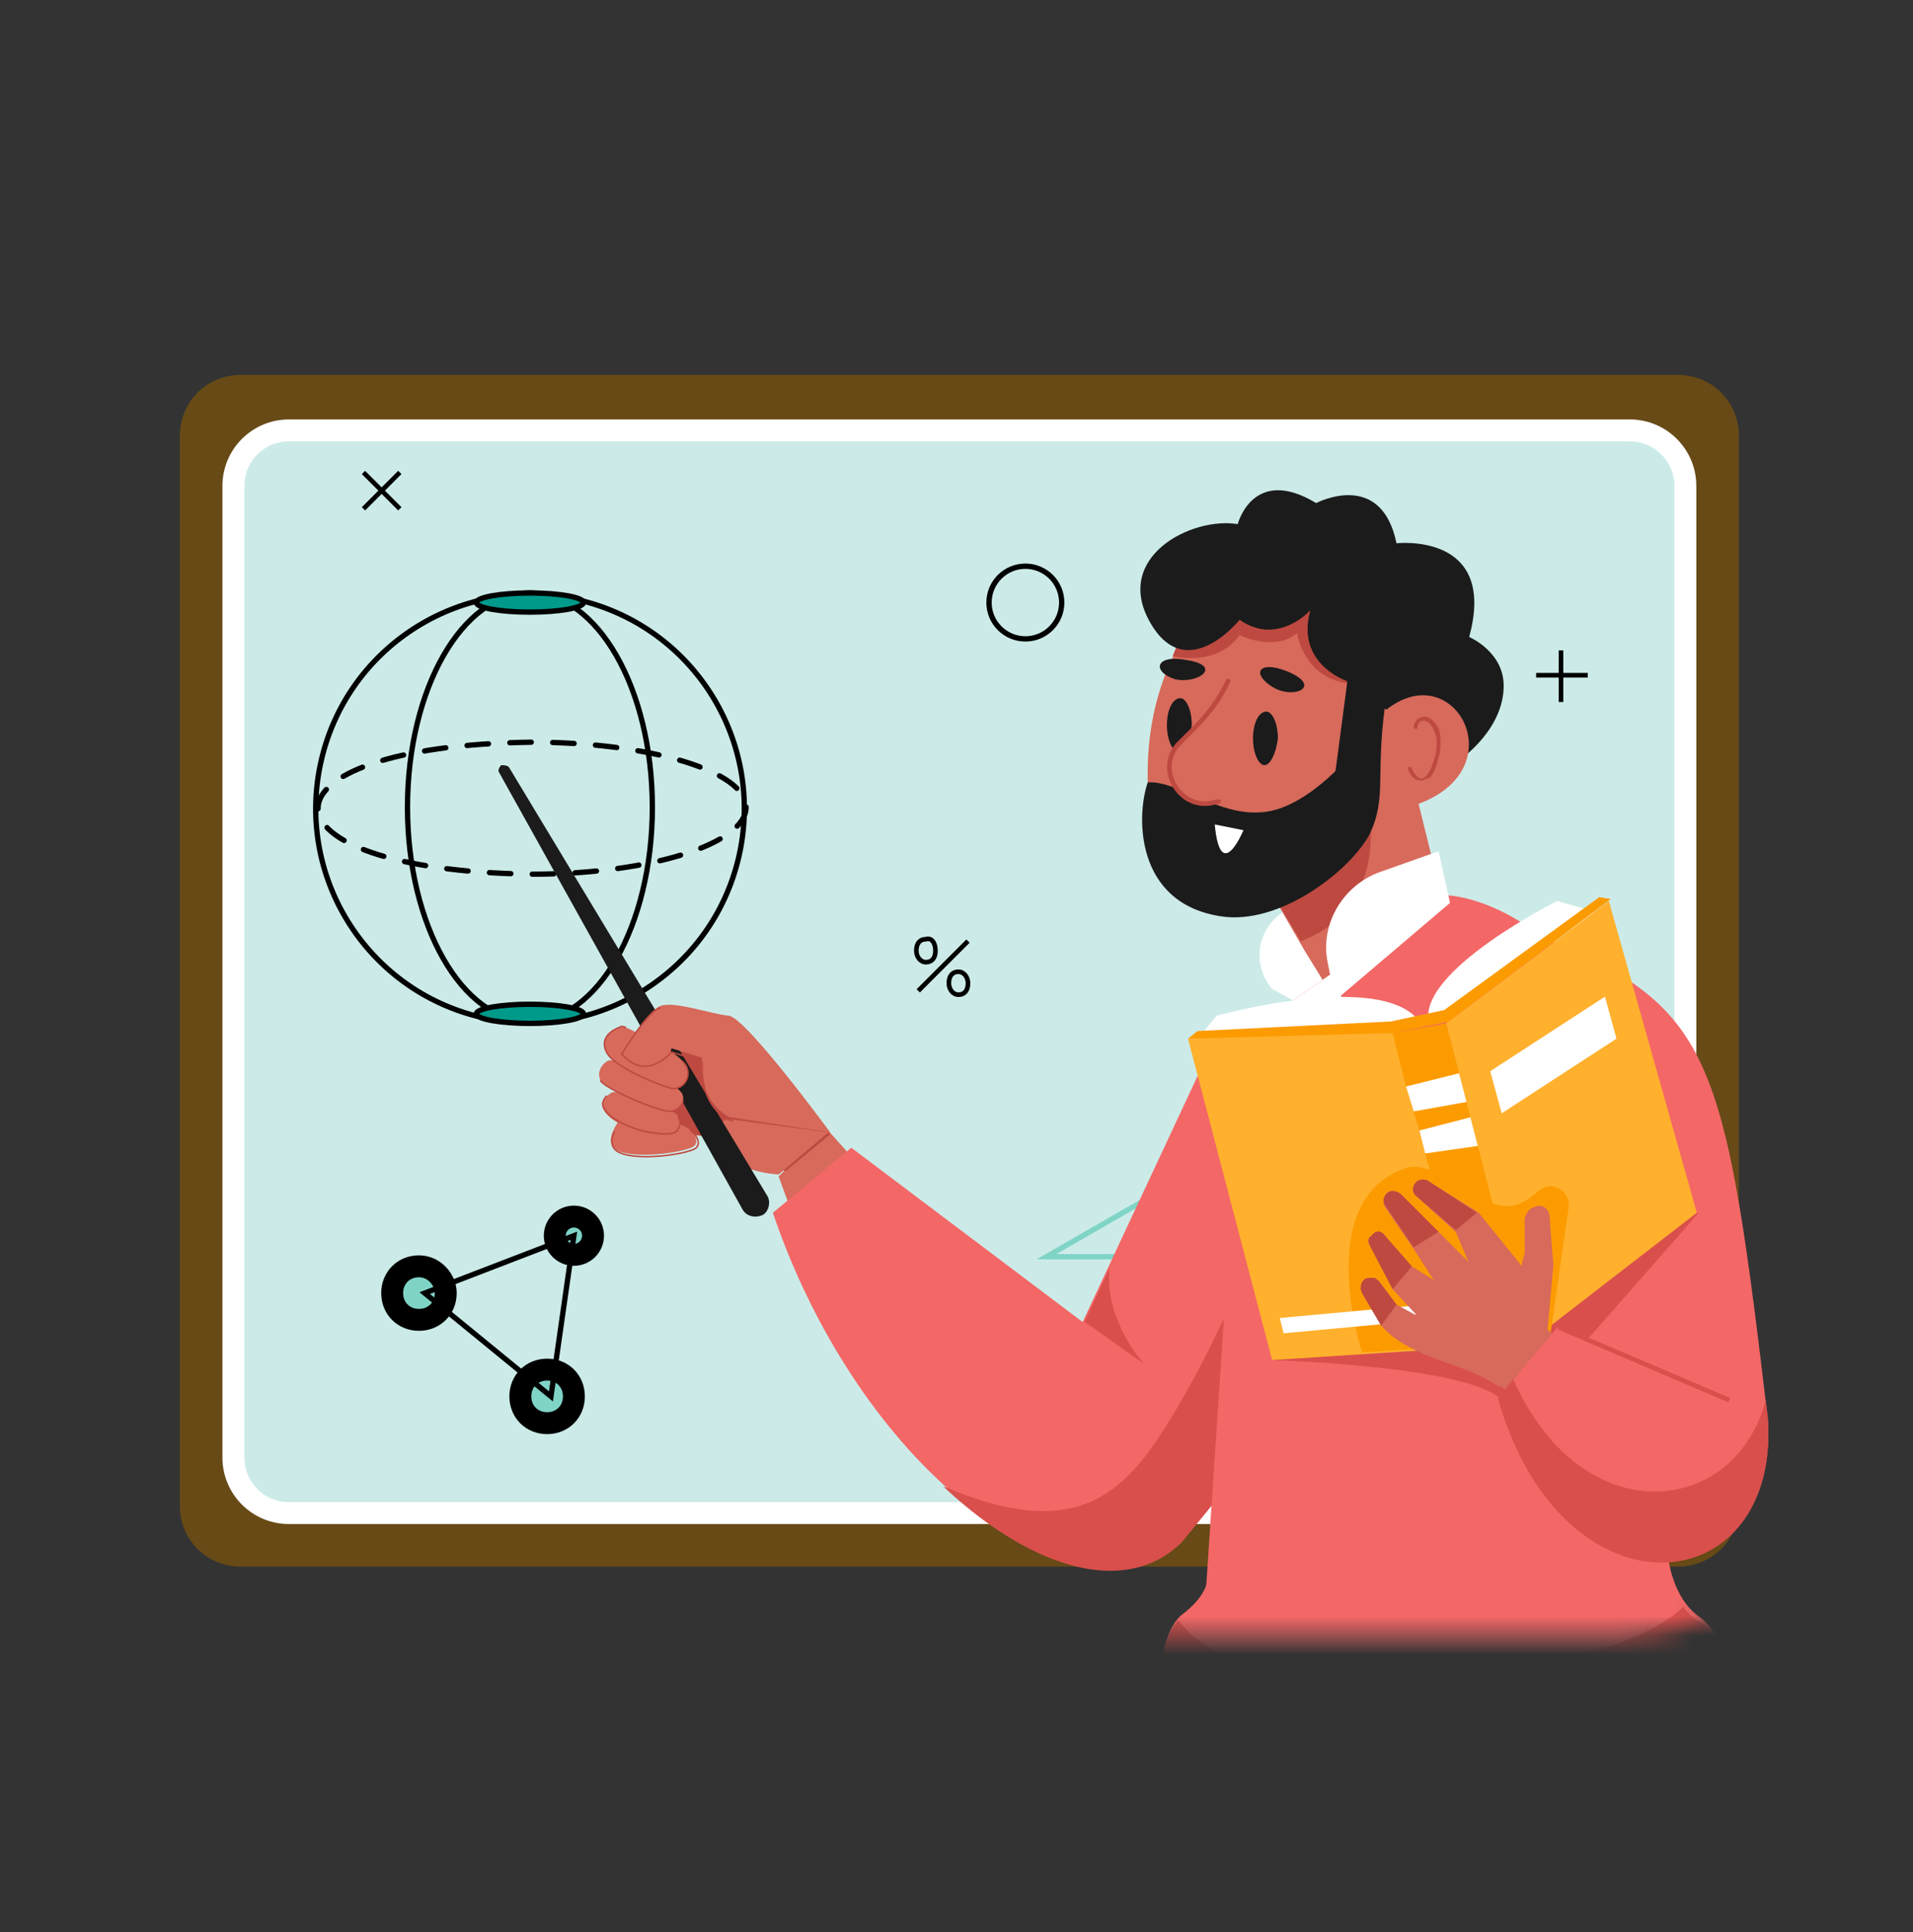 <svg width="100" height="101" viewBox="0 0 100 101" fill="none" xmlns="http://www.w3.org/2000/svg">
<rect x="0" y="0" width="100" height="101" fill="#333333" stroke="none"/>
<mask id="mask0_1290_8810" style="mask-type:luminance" maskUnits="userSpaceOnUse" x="5" y="15" width="90" height="71">
<path d="M85.2 85.5H14.8C9.4 85.5 5 81.1 5 75.7V25.3C5 19.9 9.4 15.5 14.8 15.5H85.1C90.5 15.5 94.9 19.9 94.9 25.3V75.6C95 81.1 90.6 85.5 85.2 85.5Z" fill="white"/>
</mask>
<g mask="url(#mask0_1290_8810)">
<path d="M87.7 81.9H12.6C10.8 81.9 9.4 80.5 9.4 78.7V22.8C9.4 21 10.8 19.6 12.6 19.6H87.7C89.5 19.6 90.9 21 90.9 22.8V78.7C90.9 80.5 89.5 81.9 87.7 81.9Z" fill="#674A16"/>
<path d="M85.2 79.1H15.1C13.5 79.1 12.2 77.8 12.2 76.2V25.4C12.2 23.8 13.5 22.5 15.1 22.5H85.2C86.8 22.5 88.1 23.8 88.1 25.4V76.1C88.2 77.8 86.8 79.1 85.2 79.1Z" fill="#CCEBE8" stroke="white" stroke-width="1.146" stroke-miterlimit="10"/>
<path d="M38.604 44.862C40.033 38.843 36.312 32.806 30.294 31.377C24.275 29.948 18.238 33.669 16.809 39.687C15.38 45.706 19.101 51.743 25.119 53.172C31.138 54.601 37.175 50.88 38.604 44.862Z" stroke="black" stroke-width="0.278" stroke-miterlimit="10"/>
<path d="M39 42.2C39 44.1 34 45.7 27.8 45.7C12.9 45.5 12.9 39 27.8 38.8C33.9 38.8 39 40.3 39 42.2Z" stroke="black" stroke-width="0.278" stroke-miterlimit="10" stroke-linecap="round" stroke-dasharray="1.12 1.12"/>
<path d="M27.701 53.4C31.235 53.4 34.101 48.386 34.101 42.2C34.101 36.014 31.235 31 27.701 31C24.166 31 21.301 36.014 21.301 42.2C21.301 48.386 24.166 53.4 27.701 53.4Z" stroke="black" stroke-width="0.278" stroke-miterlimit="10"/>
<path d="M27.7 32C29.247 32 30.5 31.776 30.5 31.5C30.5 31.224 29.247 31 27.7 31C26.154 31 24.9 31.224 24.9 31.5C24.9 31.776 26.154 32 27.7 32Z" fill="#009A8B" stroke="black" stroke-width="0.278" stroke-miterlimit="10"/>
<path d="M27.7 53.5C29.247 53.5 30.5 53.276 30.5 53C30.5 52.724 29.247 52.5 27.7 52.5C26.154 52.5 24.9 52.724 24.9 53C24.9 53.276 26.154 53.5 27.7 53.5Z" fill="#009A8B" stroke="black" stroke-width="0.278" stroke-miterlimit="10"/>
<path d="M48 51.799L50.6 49.199" stroke="black" stroke-width="0.242" stroke-miterlimit="10"/>
<path d="M48.9 49.7C48.9 50.099 48.7 50.3 48.4 50.3C48.1 50.3 47.9 49.999 47.9 49.7C47.9 49.3 48.1 49.099 48.4 49.099C48.7 48.999 48.9 49.3 48.9 49.7Z" stroke="black" stroke-width="0.242" stroke-miterlimit="10"/>
<path d="M50.601 51.4C50.601 51.8 50.401 52 50.101 52C49.801 52 49.601 51.7 49.601 51.4C49.601 51 49.801 50.8 50.101 50.8C50.401 50.8 50.601 51.1 50.601 51.4Z" stroke="black" stroke-width="0.242" stroke-miterlimit="10"/>
<path d="M80.3 35.299H83" stroke="black" stroke-width="0.242" stroke-miterlimit="10"/>
<path d="M81.6 33.999V36.699" stroke="black" stroke-width="0.242" stroke-miterlimit="10"/>
<path d="M19 26.599L20.9 24.699" stroke="black" stroke-width="0.242" stroke-miterlimit="10"/>
<path d="M19 24.699L20.9 26.599" stroke="black" stroke-width="0.242" stroke-miterlimit="10"/>
<path d="M53.6 33.4C54.65 33.4 55.5 32.549 55.5 31.5C55.5 30.45 54.65 29.6 53.6 29.6C52.551 29.6 51.7 30.45 51.7 31.5C51.7 32.549 52.551 33.4 53.6 33.4Z" stroke="black" stroke-width="0.278" stroke-miterlimit="10"/>
<path d="M62 61.499L54.7 65.699H62V61.499Z" stroke="#7FD4C6" stroke-width="0.278" stroke-miterlimit="10"/>
<path d="M30 65.6C30.552 65.6 31 65.152 31 64.6C31 64.047 30.552 63.6 30 63.6C29.448 63.6 29 64.047 29 64.6C29 65.152 29.448 65.6 30 65.6Z" fill="#7FD4C6" stroke="black" stroke-width="1.146" stroke-miterlimit="10"/>
<path d="M30 73C30 73.8 29.4 74.4 28.6 74.4C27.8 74.4 27.2 73.8 27.2 73C27.2 72.2 27.8 71.6 28.6 71.6C29.4 71.6 30 72.2 30 73Z" fill="#7FD4C6" stroke="black" stroke-width="1.146" stroke-miterlimit="10"/>
<path d="M23.3 67.599C23.3 68.399 22.7 68.999 21.9 68.999C21.1 68.999 20.5 68.399 20.5 67.599C20.5 66.799 21.1 66.199 21.9 66.199C22.7 66.199 23.3 66.899 23.3 67.599Z" fill="#7FD4C6" stroke="black" stroke-width="1.146" stroke-miterlimit="10"/>
<path d="M22.2 67.6L30 64.6L28.8 73L22.2 67.6Z" stroke="black" stroke-width="0.278" stroke-miterlimit="10"/>
</g>
<mask id="mask1_1290_8810" style="mask-type:luminance" maskUnits="userSpaceOnUse" x="5" y="15" width="90" height="71">
<path d="M85.2 85.5H14.8C9.4 85.5 5 81.1 5 75.7V25.3C5 19.9 9.4 15.5 14.8 15.5H85.1C90.5 15.5 94.9 19.9 94.9 25.3V75.6C95 81.1 90.6 85.5 85.2 85.5Z" fill="white"/>
</mask>
<g mask="url(#mask1_1290_8810)">
<mask id="mask2_1290_8810" style="mask-type:luminance" maskUnits="userSpaceOnUse" x="-7" y="-1" width="123" height="123">
<path d="M115.2 -0.1H-6.1V121.2H115.2V-0.1Z" fill="white"/>
</mask>
<g mask="url(#mask2_1290_8810)">
<path d="M43.2 59L46.6 62.8L42.9 67.5L40.7 61.5L43.2 59Z" fill="#D76A5B"/>
<path d="M41.1 61.2L43.4 59.3L34.5 52.7L33.7 59L36.8 59.4C36.8 59.4 38.8 61.2 41.1 61.2Z" fill="#BD4940"/>
<path d="M38.1 58.5C38.1 58.5 37.3 58.7 36.8 59.3C36.8 59.3 37.8 61.2 40.7 61.4L43.3 59.2L38.1 58.5Z" fill="#D76A5B"/>
<path d="M26.6 40.1L40.1 62.5C40.3 62.8 40.2 63.3 39.9 63.5C39.5 63.7 39 63.6 38.8 63.2L26.1 40.4C26 40.3 26.1 40.1 26.2 40C26.3 40 26.5 40 26.6 40.1Z" fill="#1B1B1B"/>
<path d="M32.5 58.399C32.5 58.399 31.3 59.799 32.4 60.199C33.5 60.599 36 60.199 36.3 59.899C36.6 59.599 36.2 58.799 35.1 58.699C34 58.599 32.5 58.399 32.5 58.399Z" fill="#D76A5B"/>
<path d="M33.5 59.2C31.9 58.7 31.5 58.1 31.5 57.8C31.5 57.5 31.9 57 32.2 57.1C32.5 57.2 35.3 58 35.4 58.3C35.5 58.6 35.6 58.8 35.4 59.2C35.1 59.5 33.5 59.2 33.5 59.2Z" fill="#D76A5B"/>
<path d="M33.4 55.999C32.4 55.499 32 55.3 31.7 55.499C31.4 55.7 31.2 56.099 31.4 56.499C31.6 56.9 34.4 58.099 35 58.099C35.5 58.099 36.1 57.4 35.4 56.9C34.7 56.499 33.4 55.999 33.4 55.999Z" fill="#D76A5B"/>
<path d="M34 54.4C33.3 54 32.7 53.6 32.4 53.7C32.1 53.8 31.3 54.2 31.7 55C32.1 55.8 34.4 56.7 35.1 56.9C35.8 57 36.3 56.1 35.7 55.5C35.2 54.9 34 54.4 34 54.4Z" fill="#D76A5B"/>
<path d="M32.7 53.7C32.6 53.7 32.5 53.6 32.4 53.7C32.1 53.8 31.3 54.2 31.7 55C32.1 55.8 34.4 56.7 35.1 56.9C35.8 57 36.3 56.1 35.7 55.5" stroke="#BD4940" stroke-width="0.077" stroke-miterlimit="10" stroke-linecap="round"/>
<path d="M31.399 56.5C31.599 56.9 34.399 58.1 34.999 58.1C35.299 58.1 35.599 57.9 35.699 57.6" stroke="#BD4940" stroke-width="0.077" stroke-miterlimit="10" stroke-linecap="round"/>
<path d="M35.5 58.4C35.6 58.6 35.6 58.8 35.4 59.1C35.1 59.5 33.5 59.1 33.5 59.1C31.9 58.6 31.5 58 31.5 57.7C31.5 57.6 31.6 57.4 31.7 57.3" stroke="#BD4940" stroke-width="0.077" stroke-miterlimit="10" stroke-linecap="round"/>
<path d="M32.1 59.2C31.9 59.6 31.9 60.1 32.5 60.3C33.6 60.7 36.1 60.3 36.4 60C36.6 59.8 36.5 59.4 36.1 59.1" stroke="#BD4940" stroke-width="0.077" stroke-miterlimit="10" stroke-linecap="round"/>
<path d="M43.4 59.2C43.4 59.2 39 53.2 38.1 53.1C37.1 53 35.2 52.3 34.5 52.6C33.8 52.9 32.5 55 32.5 55C32.5 55 32.7 55.7 33.9 55.5C35.1 55.3 35.1 54.8 35.1 54.8L36.7 55.3C36.7 55.3 36.3 57.3 38.1 58.4L43.4 59.2Z" fill="#D76A5B"/>
<path d="M38.3 58.6C38.3 58.6 36.6 58.2 36.7 55.5L35.1 55C35.1 55 33.8 56.6 32.5 55.1C32.5 55.1 33.9 52.8 34.5 52.7" stroke="#BD4940" stroke-width="0.077" stroke-miterlimit="10" stroke-linecap="round"/>
<path d="M54.2 74.4L59.7 78.6L61.7 80.1C63.9 77.4 65.8 75.1 67.4 72.8C70 69.1 71.8 65.3 72.9 58.9C73.4 56.2 71.7 53.5 69 52.9C67.9 52.6 66.8 52.7 65.7 53.1C64.6 53.5 63.7 54.3 63 55.4L56.6 69.1L55.3 71.9L54.2 74.4Z" fill="#F36767"/>
<path d="M56.7 69.1L59.8 71.3C59.8 71.3 57.7 69 58 66.3L56.7 69.1Z" fill="#D94F4C"/>
<path d="M40.4 63.4C42.4 69.3 45.7 74.3 49.3 77.6C52.5 80.6 55.8 82.2 58.5 82C59.8 81.9 60.9 81.4 61.8 80.5L60.7 76.7L60.3 75.3L59.1 71L44.5 60L40.4 63.4Z" fill="#F36767"/>
<path d="M49.3 77.7C52.5 80.7 55.8 82.3 58.5 82.1C59.8 82 60.9 81.5 61.8 80.6C64 77.9 65.9 75.6 67.5 73.3L66.8 62.3C66.8 62.3 63.8 70.4 60.4 75.4C58 78.9 55.2 80.2 49.3 77.7Z" fill="#D94F4C"/>
<path d="M67.6 52.3L66.5 51.7C65.4 50.4 65.7 48.5 67.2 47.6L69.5 46.3L71.6 51L67.6 52.3Z" fill="white"/>
<path d="M64.8 43.701L65.6 45.201L68.2 49.701L69.8 52.301L76.4 51.101L71.7 32.101L64.8 43.701Z" fill="#D76A5B"/>
<path d="M72.4 45.6C72.4 45.6 66.7 47.2 64.8 47.5C62.7 47.9 60.6 46.4 60.3 44.3C59.9 41.4 59.7 38.5 60.9 35.3C61.6 33.4 62.8 31.9 64.5 30.9C65.2 30.4 66 30.1 66.8 29.9L67.3 29.8C67.5 29.7 67.8 29.7 68 29.7C68.6 29.6 69.2 29.6 69.8 29.7C70.4 29.7 70.9 29.9 71.4 30.1C73.5 31 74.7 33.3 74.3 35.6L73.9 37.6L72.4 45.6Z" fill="#D76A5B"/>
<path d="M61.3 34.3C61.3 34.3 63.6 34.9 64.8 33.2C64.8 33.2 66.6 34.1 67.8 33.1C67.8 33.1 68.1 35.3 70.3 35.7C72.6 36.1 70.5 30.9 70.5 30.9L63.8 30.8L61.7 33.3L61.3 34.3Z" fill="#BD4940"/>
<path d="M61 37.9C61 38.7 61.3 39.3 61.6 39.3C61.9 39.3 62.2 38.7 62.3 37.9C62.3 37.1 62 36.5 61.7 36.5C61.3 36.5 61 37.1 61 37.9Z" fill="#1B1B1B"/>
<path d="M65.6 45.2L68 49.2C72.8 47.4 71.5 42 71.5 42L65.6 45.2Z" fill="#BD4940"/>
<path d="M70.4 35.6C70.4 35.6 67.7 34.7 68.5 31.9C68.5 31.9 66.8 33.8 64.8 32.4C64.8 32.4 62 35.9 60.1 32.5C58.2 29.1 62.3 27 64.7 27.4C64.7 27.4 65.5 24.3 68.8 26.3C68.8 26.3 72.2 24.5 73 28.4C73 28.4 78.3 27.8 76.8 33.3C76.8 33.3 78.7 34.1 78.6 36C78.5 38.3 76.2 39.8 76.2 39.8L70.4 35.6Z" fill="#1B1B1B"/>
<path d="M70.399 39.9C74.799 31 81.399 41.5 71.999 42.5L70.399 39.9Z" fill="#D76A5B"/>
<path d="M64.499 82.3L80.699 81.5H81.199H81.399L85.299 81.9C85.299 81.9 85.199 76.5 85.499 68.5C85.599 64.9 86.299 61.1 85.399 57.2C82.899 46.9 74.799 46.5 75.299 46.9L66.599 53C66.199 54.2 64.999 56.7 64.499 59.5C64.499 59.7 64.399 59.9 64.399 60.1C64.299 60.8 64.199 61.6 64.199 62.3C64.199 62.5 64.199 62.7 64.199 63C64.199 63.3 64.199 63.7 64.299 64C64.599 65.9 65.499 67.9 67.399 69.6V69.7L64.499 82.3Z" fill="#F36767"/>
<path d="M70.6 50.2L69.2 55.5L67.6 52.3L70.6 50.2Z" fill="white"/>
<path d="M62.6 89.8L87.7 89.2C87.9 84.4 83.6 62.6 82.5 57.7L70.9 66.7L64.3 64L62.6 89.8Z" fill="#F36767"/>
<path d="M63.1 82.7C63.1 82.7 63 83.5 61.8 84.4C60.6 85.3 59.9 89.4 62.7 89.8C65.4 90.2 88.2 89.6 89.5 89C90.7 88.4 90.3 85.5 88.8 84.5C87.4 83.5 87.2 81.4 87.2 81.4L63.1 82.7Z" fill="#F36767"/>
<path d="M82.3 49.7C89.6 53.1 90.3 56.3 92.4 74.1L83.2 73.2C83.2 73.2 75.2 60.8 74.6 54.7C74.4 53.4 74.6 46.1 82.3 49.7Z" fill="#F36767"/>
<path d="M70.5 35.101L69.8 40.401L70.8 40.301L72.4 37.001L70.5 35.101Z" fill="#1B1B1B"/>
<path d="M70.299 39.8C70.299 39.8 68.4 42 66.4 42.4C63.9 42.9 61.7 40.8 59.999 40.9C59.4 42.6 59.3 47.2 63.8 47.9C66.9 48.4 70.6 45.5 71.6 43.6C72.499 41.7 71.9 40.6 72.4 36.9L70.299 39.8Z" fill="#1B1B1B"/>
<path d="M64.2 35.601C63.5 37.101 62.5 38.001 61.7 38.801C60.4 40.001 61.5 42.201 63.2 42.001L63.7 41.901" fill="#D76A5B"/>
<path d="M64.2 35.601C63.5 37.101 62.5 38.001 61.7 38.801C60.4 40.001 61.5 42.201 63.2 42.001L63.7 41.901" stroke="#BD4940" stroke-width="0.242" stroke-miterlimit="10" stroke-linecap="round"/>
<path d="M65 43.401L63.5 43.101C63.8 46.301 65 43.401 65 43.401Z" fill="white"/>
<path d="M65.5 38.6C65.5 39.4 65.8 40 66.1 40C66.4 40 66.7 39.4 66.8 38.6C66.8 37.8 66.5 37.2 66.2 37.2C65.8 37.2 65.5 37.8 65.5 38.6Z" fill="#1B1B1B"/>
<path d="M67.299 35.1C65.799 34.5 65.399 35.2 66.499 35.9C67.599 36.6 69.199 35.9 67.299 35.1Z" fill="#1B1B1B"/>
<path d="M61.999 34.501C60.399 34.2 60.199 35.1 61.399 35.501C62.599 35.8 63.999 34.8 61.999 34.501Z" fill="#1B1B1B"/>
<path d="M69.799 52.3L69.399 50.3C68.999 48.3 70.199 46.3 72.099 45.6L75.199 44.5L75.799 47.2L69.799 52.3Z" fill="white"/>
<path d="M89.4 89.1C88.2 89.7 65.4 90.2 62.6 89.9C60 89.5 60.5 85.9 61.6 84.7C62.9 86.5 66.1 88 73.2 87.7C82.8 87.3 86.5 85.4 88 84C88.2 84.3 88.4 84.5 88.7 84.7C90.2 85.5 90.6 88.5 89.4 89.1Z" fill="#D94F4C"/>
<path d="M74.4 40.8H74.3C73.9 40.8 73.7 40.5 73.6 40.2C73.6 40.1 73.6 40.1 73.7 40.1C73.8 40.1 73.8 40.1 73.8 40.2C73.9 40.4 74.1 40.7 74.3 40.7C74.4 40.7 74.5 40.6 74.6 40.5C74.8 40.3 74.9 39.9 75 39.6C75.1 39.3 75.1 39 75.1 38.7C75.1 38.5 75 38.2 74.8 37.9C74.7 37.8 74.5 37.6 74.3 37.7C74.2 37.7 74.1 37.9 74.1 38C74.1 38.1 74.1 38.1 74 38.1C73.9 38.1 73.9 38.1 73.9 38C73.9 37.8 74.1 37.5 74.3 37.5C74.5 37.4 74.8 37.5 75 37.8C75.3 38.1 75.3 38.5 75.3 38.7C75.3 39 75.3 39.3 75.2 39.6C75.1 40 75 40.4 74.7 40.7C74.6 40.7 74.5 40.7 74.4 40.8Z" fill="#BD4940"/>
<path d="M66.5 71.1C66.5 71.1 76.5 71.4 78.4 73.1C80.3 74.9 83 70 83 70L88.8 63.4L68 67.7L66.5 71.1Z" fill="#D94F4C"/>
<path d="M74.199 53.4C72.199 50.7 63.599 53.1 63.599 53.1L62.699 54.2L74.199 53.4Z" fill="white"/>
<path d="M74.7 53.501C74 50.801 81.4 47.101 81.4 47.101L83.5 47.701L74.7 53.501Z" fill="white"/>
<path d="M72.7 53.4L62.6 53.9L62.1 54.3L73.1 54.6L72.7 53.4Z" fill="#FC9B00"/>
<path d="M72.699 53.401L75.499 52.801L75.799 53.401L72.799 54.001L72.699 53.401Z" fill="#FC9B00"/>
<path d="M83.6 46.9L75.5 52.8L75.6 53.5L84.2 47L83.6 46.9Z" fill="#FC9B00"/>
<path d="M72.8 54L62.1 54.3L66.5 71.1L77.3 70.4L72.8 54Z" fill="#FFB02D"/>
<path d="M79.9 70.2L77.3 70.4L74.5 60.3L74.2 59.1L73.9 58.1L73.5 56.8L72.8 54L75.6 53.5L76.3 56.1L76.7 57.6L76.9 58.4L77.3 59.9L79.9 70.2Z" fill="#FC9B00"/>
<path d="M76.7 57.601L73.9 58.101L73.5 56.801L76.3 56.101L76.7 57.601Z" fill="white"/>
<path d="M77.299 59.9L74.499 60.3L74.199 59.1L76.899 58.4L77.299 59.9Z" fill="white"/>
<path d="M84.1 47.101L75.6 53.501L79.9 70.201L88.7 63.401L84.1 47.101Z" fill="#FFB02D"/>
<path d="M81.999 63.1C82.099 62.3 81.199 61.7 80.499 62.2C79.799 62.8 78.999 63.5 77.599 62.7C75.599 61.5 74.299 60.7 73.399 61.1C68.599 62.8 71.199 70.7 71.199 70.7L80.999 70.1L81.999 63.1Z" fill="#FC9B00"/>
<path d="M66.899 68.901L75.599 68.101L75.699 68.901L67.099 69.701L66.899 68.901Z" fill="white"/>
<path d="M77.899 56.001L83.899 52.101L84.499 54.301L78.499 58.201L77.899 56.001Z" fill="white"/>
<path d="M80.9 69.501L81.2 66.101L81 63.601C81 63.201 80.6 62.901 80.2 63.101C79.9 63.201 79.8 63.401 79.7 63.701V65.501L79.3 67.001L80.9 69.501Z" fill="#D76A5B"/>
<path d="M80.899 69.501L79.899 66.801L72.199 69.301C73.599 70.901 76.099 71.201 77.699 72.101L78.399 72.501L80.899 69.501Z" fill="#D76A5B"/>
<path d="M79.9 66.801L78.2 68.301L78.1 68.201L76.9 66.301L76.1 64.401L74 62.501C73.9 62.401 73.8 62.201 73.9 62.001C74 61.701 74.3 61.601 74.6 61.701L77.3 63.401L79.4 66.001L79.9 66.801Z" fill="#D76A5B"/>
<path d="M78.499 67.7L78.099 68.1L76.999 69.4L76.499 68.8L75.499 67.5H75.399L75.199 67.3L73.899 65.3L72.399 63.1C72.299 62.9 72.299 62.7 72.399 62.5C72.599 62.2 72.899 62.2 73.199 62.4L75.199 64.4L76.799 66L76.999 66.2L77.899 67L78.499 67.7Z" fill="#D76A5B"/>
<path d="M74.6 70.5L72.2 69.3L71.2 67.6C71.1 67.4 71.1 67.1 71.299 66.9C71.4 66.8 71.6 66.8 71.799 66.8C71.9 66.8 71.999 66.9 72.1 67L72.999 68.2L74.1 68.8L72.799 67.4L71.6 65.1C71.499 64.9 71.499 64.7 71.7 64.6C71.799 64.5 71.999 64.4 72.1 64.4C72.2 64.4 72.299 64.5 72.4 64.6L73.799 66.2L76.999 68.2L74.6 70.5Z" fill="#D76A5B"/>
<path d="M72.4 64.601L73.8 66.201L72.8 67.401L71.6 65.101C71.5 64.901 71.5 64.701 71.7 64.601C71.9 64.301 72.2 64.301 72.4 64.601Z" fill="#BD4940"/>
<path d="M72.399 62.5C72.599 62.2 72.899 62.2 73.199 62.4L75.199 64.4L73.899 65.2L72.399 63C72.299 62.9 72.299 62.7 72.399 62.5Z" fill="#BD4940"/>
<path d="M77.2 63.401L76.1 64.301L74 62.501C73.9 62.401 73.8 62.201 73.9 62.001C74 61.701 74.3 61.601 74.6 61.701L77.2 63.401Z" fill="#BD4940"/>
<path d="M72.999 68.201L72.2 69.301L71.2 67.601C71.1 67.401 71.1 67.101 71.299 66.901C71.4 66.801 71.6 66.801 71.799 66.801C71.9 66.801 71.999 66.901 72.1 67.001L72.999 68.201Z" fill="#BD4940"/>
<path d="M80.899 69.5L81.799 70.3L79.699 73.6L78.399 72.4L80.899 69.5Z" fill="#D76A5B"/>
<path d="M92.4 74C93.2 83.7 81.7 85 78.3 73.1L81.4 69.4L92.4 74Z" fill="#F36767"/>
<path d="M81.5 69.4L90.4 73.2" stroke="#D94F4C" stroke-width="0.242" stroke-miterlimit="10"/>
<path d="M78.3 73.101C81.7 85.001 93.2 83.801 92.4 74.001L92.3 73.201C90.7 79.301 82.7 80.201 79.1 72.101L78.3 73.101Z" fill="#D94F4C"/>
</g>
</g>
</svg>
